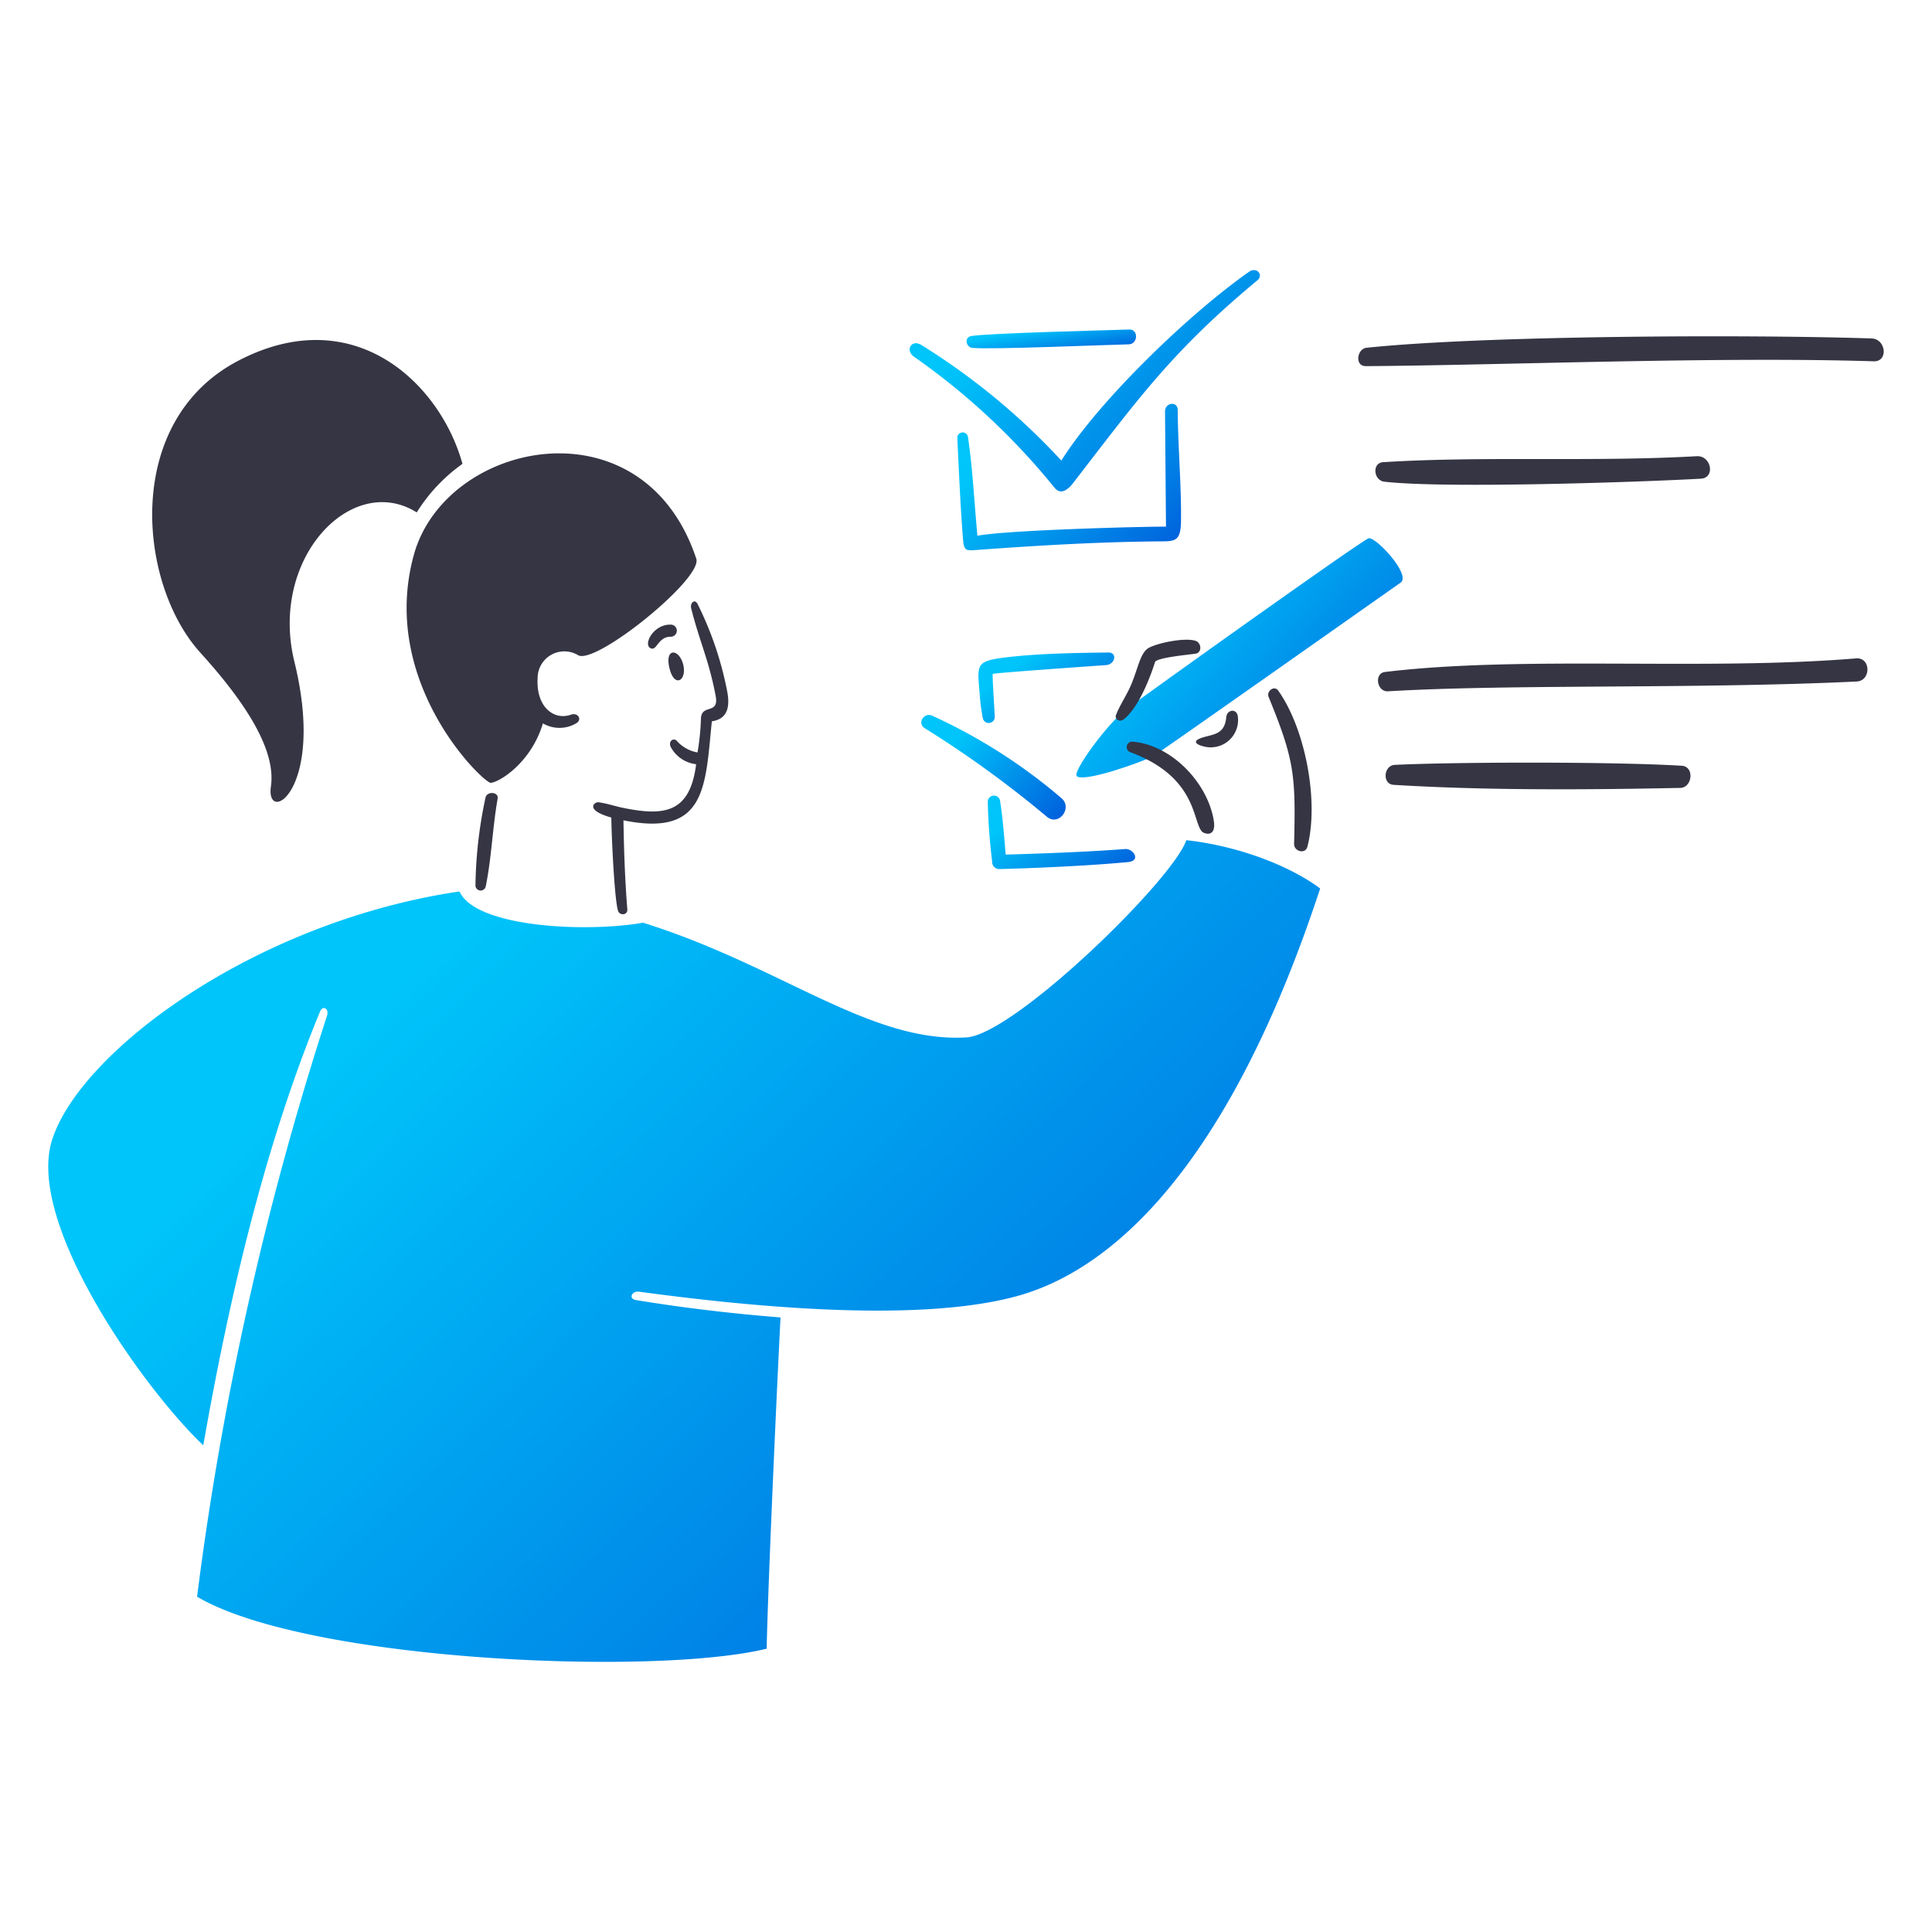 <svg width="200" height="200" fill="none" xmlns="http://www.w3.org/2000/svg"><path d="M141.681 55.72c-.7.2-23.279 16.329-25.147 17.746-1.868 1.417-5.544 6.422-5.066 6.879.74.708 7.068-1.583 7.915-2.074.847-.491 24.444-17.153 25.6-17.952 1.156-.799-2.597-4.798-3.302-4.599Z" fill="url(#a)"/><path d="M100.037 107.393c-10.006.574-19.171-7.4-33.467-11.874-6 1.045-17.367.467-19-3.237-21.372 3.166-39.4 16.7-42.2 25.8-2.683 8.707 9.72 25.915 15.673 31.536 2.628-14.945 6.282-30.859 12.087-44.9.294-.712.951-.276.728.412a328.76 328.76 0 0 0-13.457 60.158c11.3 6.681 47.3 8.241 58.964 5.383.095-4.931.791-21.483 1.433-34.29-5.011-.4-10.01-.984-14.969-1.8-.792-.13-.443-.967.333-.863 9.326 1.252 28.2 3.445 39.1.459 6.7-1.836 20.454-8.9 31.4-42.2-3.166-2.375-8.549-4.425-13.852-5-1.448 4.173-17.85 20.133-22.773 20.416Z" fill="url(#b)"/><path d="M94.655 36.952A71.125 71.125 0 0 1 109.172 50.5c.663.787 1.4.168 1.9-.475 6.646-8.588 10.2-13.628 19.084-21 .7-.578-.092-1.424-.839-.9-6.089 4.254-15.451 13.219-19.448 19.551a69.644 69.644 0 0 0-14.5-11.968c-1.025-.626-1.709.582-.714 1.244Z" fill="url(#c)"/><path d="M100.639 36.01c1.725.2 14.247-.329 16.2-.364.974-.018 1.046-1.574.056-1.536-1.971.075-14.6.367-16.37.681-.725.128-.535 1.142.114 1.219Z" fill="url(#d)"/><path d="M96.507 74.092c-.869-.392-1.583.791-.791 1.282a111.833 111.833 0 0 1 12.665 9.182c1.208 1.009 2.694-.913 1.5-1.931a56.682 56.682 0 0 0-13.374-8.533Z" fill="url(#e)"/><path d="M122.257 53.923c.043-3.729-.321-7.726-.341-11.478 0-.95-1.322-.791-1.314.158l.1 11.913c-2.984 0-16.448.365-19.52.942-.324-3.411-.479-6.849-.981-10.242a.558.558 0 0 0-.59-.45.555.555 0 0 0-.51.537c.159 3.332.3 6.736.555 10.068.136 1.773.142 1.655 1.891 1.528 6.056-.441 12.222-.8 18.293-.855 1.752-.017 2.391.103 2.417-2.121Z" fill="url(#f)"/><path d="M114.729 67.546c-3.349.043-7 .095-10.33.474-3.475.4-3.23.692-2.984 3.824.057.824.162 1.643.316 2.454a.627.627 0 0 0 1.243 0c0-.57-.277-4.441-.2-4.536.077-.095 10.592-.833 11.715-.91.968-.067 1.205-1.319.24-1.306Z" fill="url(#g)"/><path d="M103.52 82.862a.644.644 0 0 0-.682-.499.64.64 0 0 0-.584.61 60.64 60.64 0 0 0 .451 6.2.736.736 0 0 0 .678.79c.1.008 7.761-.189 13.364-.719 1.433-.135.562-1.418-.277-1.353-3.958.3-8.39.459-12.364.577-.158-1.925-.293-3.761-.586-5.606Z" fill="url(#h)"/><path d="M69.515 64.664c-1.931-.118-3.079 2.264-2.042 2.478.538.111.712-1.235 1.955-1.227a.628.628 0 0 0 .087-1.251Z" fill="#353544"/><path d="M72.214 62.527c-.288-.58-.8-.108-.665.443.849 3.391 1.812 5.28 2.533 9.048.388 2.026-1.463.791-1.52 2.375a25.027 25.027 0 0 1-.356 3.5 3.721 3.721 0 0 1-2.09-1.14c-.356-.467-.973-.047-.68.578a3.44 3.44 0 0 0 2.628 1.781c-.641 5.1-3.336 5.392-7.647 4.5-.792-.163-1.585-.445-2.454-.562-.42-.056-1.5.792 1.322 1.583 0 1.37.3 8.36.689 9.642.165.538 1.014.474.966-.135-.25-3.167-.349-6.127-.4-9.222 8.6 1.758 8.462-3.506 9.15-10.25 1.773-.254 1.853-1.721 1.583-3.127a35.045 35.045 0 0 0-3.059-9.014ZM47.874 48.018c-2.3-8.32-11.209-16.932-23.2-10.678-11.991 6.254-10.4 23.083-3.95 30.206 4.052 4.473 7.916 9.752 7.322 13.852-.594 4.1 5.717.538 2.43-12.895-2.627-10.734 5.952-19.662 12.664-15.459a17.597 17.597 0 0 1 4.734-5.026Z" fill="#353544"/><path d="M59.842 67.823c1.79 1.063 12.923-7.918 12.238-9.982-5.5-16.557-25.954-12.263-29.233-.42-3.68 13.289 7.274 23.712 7.97 23.621 1.014-.133 4.2-2.177 5.384-6.159a3.4 3.4 0 0 0 3.435 0c.68-.387.189-1.159-.53-.9-1.752.625-3.641-.792-3.451-3.815a2.765 2.765 0 0 1 4.187-2.345ZM50.256 82.585a45.868 45.868 0 0 0-1.037 9.115.539.539 0 0 0 1.061.071c.606-2.917.7-6.063 1.235-9.095.127-.724-1.123-.795-1.259-.091ZM70.7 68.7c-.456-1.586-1.958-1.655-1.369.578.536 2.022 1.85 1.09 1.369-.578ZM119.589 68.487c.477-.48 4-.754 4.267-.839.607-.2.467-1.093-.04-1.29-1.021-.4-3.91.174-4.876.7-.966.526-1.128 2.289-1.987 4.14-.441.95-1.032 1.824-1.417 2.794-.187.473.384.8.792.475 1.947-1.534 3.237-5.956 3.261-5.98ZM117.222 76.775a.564.564 0 0 0-.237 1.085c6.889 2.524 6.466 7.117 7.425 8.208.207.236 1.562.74 1.227-1.2-.676-3.914-4.418-7.778-8.415-8.093ZM131.328 72.152c2.678 6.528 2.81 8.139 2.636 15.2-.02.792 1.167 1.11 1.377.3 1.217-4.688-.208-12.2-3.016-16.156-.414-.584-1.244.055-.997.656ZM126.943 74.234c-.157 1.774-1.277 1.76-2.375 2.09-1.372.412-.594.791 0 .934a2.827 2.827 0 0 0 3.432-1.77c.16-.447.204-.927.13-1.396-.166-.782-1.12-.617-1.187.142ZM176.075 49.553c1.52-.084 1.076-2.412-.428-2.327-10.867.616-21.92-.04-32.454.618-1.2.074-.989 1.891.1 2.018 6.281.732 26.648.038 32.782-.309ZM193.742 35.036c-12.948-.428-40.25-.3-52.282.966-.982.1-1.251 1.907-.071 1.9 13.773-.086 36.479-1.009 52.575-.5 1.536.05 1.283-2.316-.222-2.366ZM192.136 68.155c-15.682 1.3-34.477-.319-48.768 1.409-1.132.137-.848 2.064.316 2 12.759-.763 31.662-.215 48.515-1.013 1.52-.077 1.48-2.524-.063-2.396ZM174.08 79.269c-7.331-.438-23.556-.39-29.7-.088-1.148.057-1.314 1.993-.119 2.066 9.151.562 19.14.533 29.683.317 1.244-.025 1.505-2.214.136-2.295Z" fill="#353544"/><defs><linearGradient id="a" x1="145.097" y1="80.616" x2="121.552" y2="59.162" gradientUnits="userSpaceOnUse"><stop stop-color="#005DDB"/><stop offset="1" stop-color="#00C5FA"/></linearGradient><linearGradient id="b" x1="136.249" y1="172.502" x2="55.084" y2="88.557" gradientUnits="userSpaceOnUse"><stop stop-color="#005DDB"/><stop offset="1" stop-color="#00C5FA"/></linearGradient><linearGradient id="c" x1="130.313" y1="50.995" x2="108.475" y2="27.902" gradientUnits="userSpaceOnUse"><stop stop-color="#005DDB"/><stop offset="1" stop-color="#00C5FA"/></linearGradient><linearGradient id="d" x1="117.549" y1="36.066" x2="116.949" y2="32.45" gradientUnits="userSpaceOnUse"><stop stop-color="#005DDB"/><stop offset="1" stop-color="#00C5FA"/></linearGradient><linearGradient id="e" x1="110.274" y1="84.9" x2="99.971" y2="75.396" gradientUnits="userSpaceOnUse"><stop stop-color="#005DDB"/><stop offset="1" stop-color="#00C5FA"/></linearGradient><linearGradient id="f" x1="122.188" y1="57.046" x2="107.72" y2="42.276" gradientUnits="userSpaceOnUse"><stop stop-color="#005DDB"/><stop offset="1" stop-color="#00C5FA"/></linearGradient><linearGradient id="g" x1="115.301" y1="74.889" x2="108.543" y2="66.199" gradientUnits="userSpaceOnUse"><stop stop-color="#005DDB"/><stop offset="1" stop-color="#00C5FA"/></linearGradient><linearGradient id="h" x1="117.463" y1="90.005" x2="110.506" y2="80.676" gradientUnits="userSpaceOnUse"><stop stop-color="#005DDB"/><stop offset="1" stop-color="#00C5FA"/></linearGradient></defs></svg>